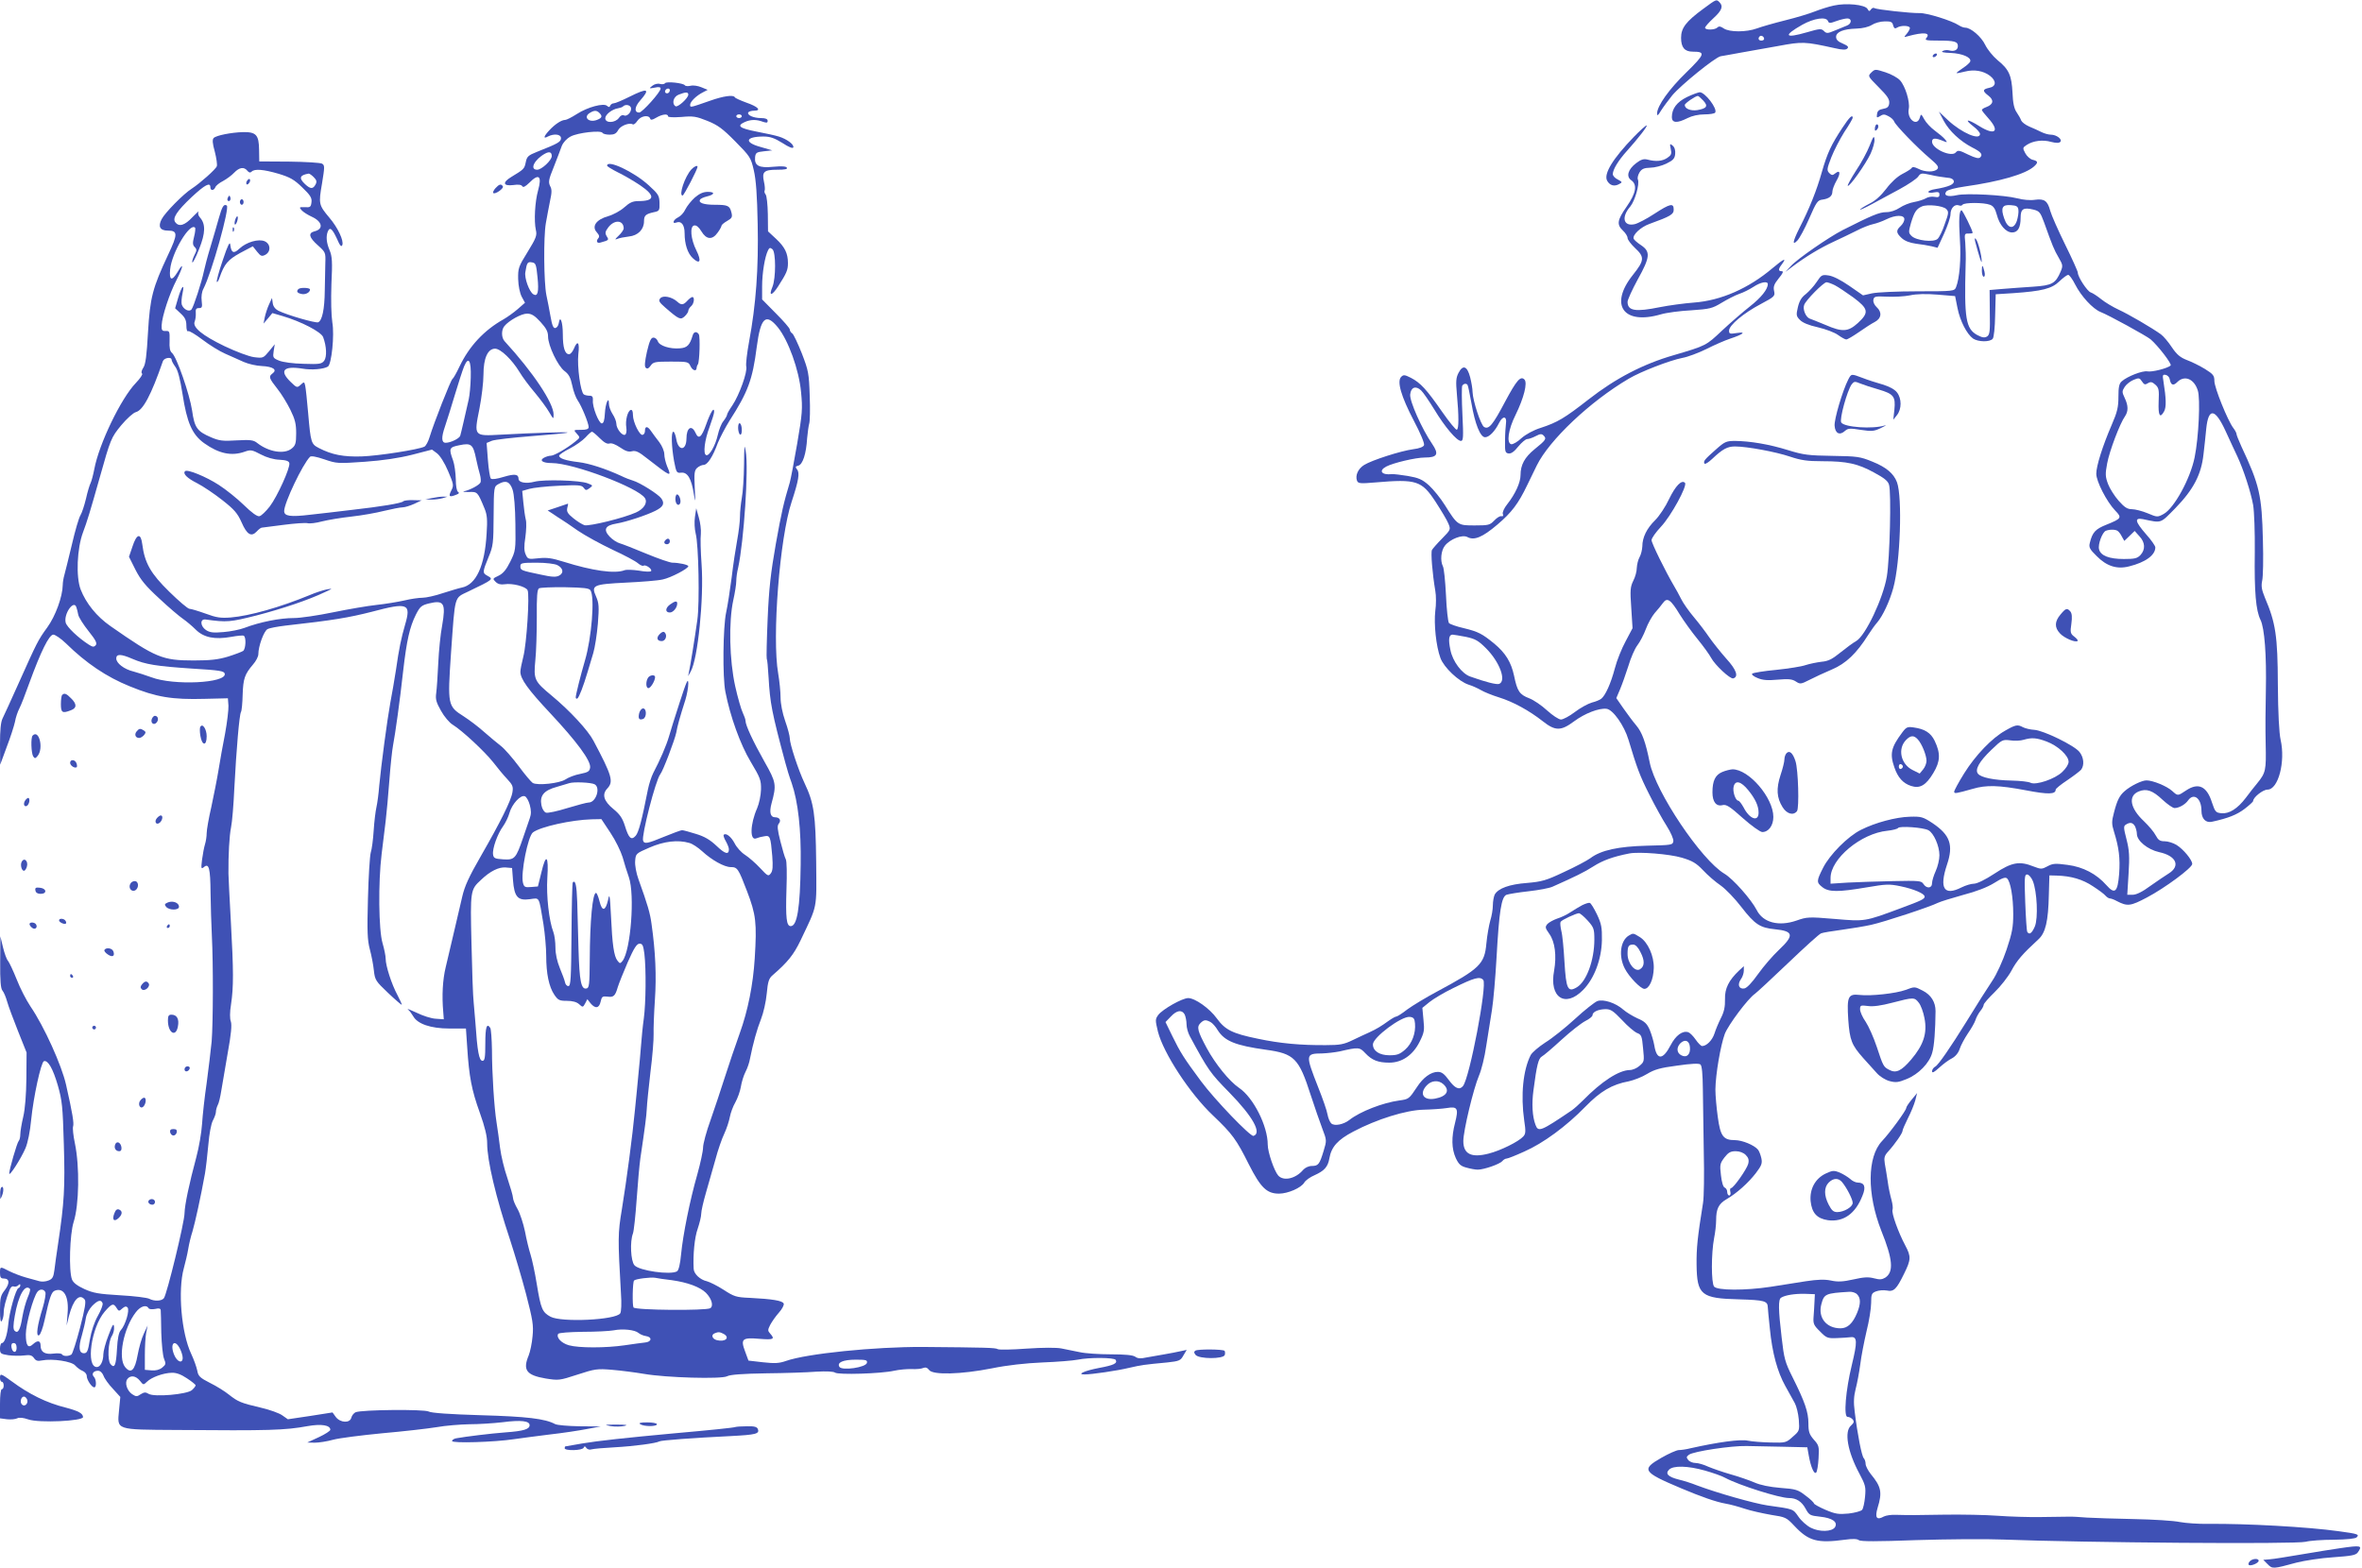 <?xml version="1.0" standalone="no"?>
<!DOCTYPE svg PUBLIC "-//W3C//DTD SVG 20010904//EN"
 "http://www.w3.org/TR/2001/REC-SVG-20010904/DTD/svg10.dtd">
<svg version="1.0" xmlns="http://www.w3.org/2000/svg"
 width="1280pt" height="850pt" viewBox="0 0 1280 850"
 preserveAspectRatio="xMidYMid meet">
<g transform="translate(0,850) scale(0.1,-0.1)"
fill="#3f51b5" stroke="none">
<path d="M9230 8452 c-94 -69 -120 -104 -120 -157 0 -52 19 -75 63 -75 71 0
67 -13 -34 -112 -93 -90 -159 -182 -159 -223 0 -15 5 -12 21 15 12 19 40 57
61 83 48 57 231 205 262 212 11 2 59 10 106 19 47 8 140 25 208 37 130 24 141
24 304 -12 43 -10 61 -10 69 -2 9 9 2 15 -25 27 -25 10 -36 21 -36 36 0 27 40
43 110 45 35 1 66 9 84 20 15 10 46 19 69 19 34 1 42 -3 46 -21 5 -17 10 -20
21 -13 21 14 70 12 70 -2 0 -6 -8 -20 -17 -31 -17 -20 -17 -20 7 -13 84 23
123 19 100 -9 -11 -13 -3 -15 63 -15 88 0 107 -5 107 -30 0 -21 -20 -31 -48
-23 -11 3 -27 1 -35 -4 -10 -5 6 -9 45 -10 62 -3 112 -24 105 -46 -2 -7 -20
-23 -40 -36 -20 -13 -36 -26 -34 -27 1 -2 22 2 45 8 51 13 101 4 136 -23 36
-28 34 -58 -4 -65 -37 -8 -38 -17 -4 -43 31 -24 26 -47 -11 -61 -14 -5 -25
-12 -25 -16 0 -4 16 -24 35 -45 65 -72 36 -96 -50 -42 -64 40 -84 39 -31 -2
20 -15 36 -34 36 -41 0 -37 -98 5 -172 73 l-51 48 27 -51 c30 -55 88 -109 153
-143 48 -24 60 -38 44 -54 -8 -8 -25 -4 -65 15 -48 24 -56 25 -67 12 -23 -28
-129 19 -129 58 0 21 18 22 65 2 18 -7 19 -6 5 11 -8 10 -33 31 -55 47 -22 16
-48 44 -57 61 -17 31 -18 31 -24 10 -15 -53 -72 -8 -60 48 7 37 -19 122 -47
153 -12 14 -48 34 -79 44 -56 18 -57 18 -77 -1 -20 -20 -19 -20 40 -80 47 -47
59 -65 57 -86 -2 -20 -10 -27 -33 -31 -22 -4 -31 -11 -33 -28 -3 -21 -2 -22
17 -11 16 11 25 10 45 -1 14 -7 28 -20 31 -29 7 -20 125 -142 194 -200 41 -35
49 -46 40 -57 -15 -18 -67 -18 -103 1 -20 10 -32 12 -36 5 -3 -6 -26 -20 -51
-33 -27 -14 -60 -44 -87 -80 -29 -38 -60 -66 -93 -82 -27 -14 -49 -28 -49 -31
0 -3 28 10 63 29 34 18 101 55 150 81 48 26 94 57 102 69 13 19 18 20 67 9 29
-7 69 -13 88 -15 23 -1 36 -8 38 -19 3 -17 -28 -31 -100 -43 -21 -3 -38 -10
-38 -15 0 -5 14 -7 30 -3 24 4 30 2 30 -12 0 -13 -6 -16 -27 -12 -15 3 -36 -1
-47 -8 -12 -7 -40 -16 -63 -20 -24 -4 -59 -18 -78 -31 -23 -15 -50 -24 -74
-24 -36 0 -77 -17 -235 -97 -73 -37 -247 -157 -281 -195 l-30 -32 40 30 c72
54 149 100 220 133 39 18 95 45 125 60 30 16 71 32 90 36 19 4 52 16 72 26 50
25 98 25 98 1 0 -11 -9 -27 -20 -37 -26 -24 -25 -37 5 -65 17 -16 43 -26 78
-31 28 -3 67 -10 85 -14 l32 -8 35 76 c19 42 35 89 35 105 0 33 22 57 45 49 8
-4 17 -2 20 3 8 13 116 13 149 0 19 -7 28 -21 37 -54 14 -55 49 -96 83 -96 31
0 46 26 46 80 0 48 15 57 69 44 33 -8 38 -15 58 -69 46 -129 55 -150 79 -191
23 -40 24 -45 11 -76 -28 -65 -46 -75 -149 -82 -51 -3 -125 -9 -165 -12 l-71
-6 1 -120 c2 -104 0 -122 -15 -132 -14 -8 -26 -6 -53 8 -62 34 -71 89 -63 381
2 39 0 93 -2 120 -5 47 -4 50 18 49 12 0 22 1 22 4 0 13 -54 122 -60 122 -13
0 -16 -51 -9 -160 7 -101 -2 -210 -21 -257 -9 -21 -13 -22 -207 -22 -110 0
-220 -5 -248 -11 l-49 -11 -75 52 c-45 31 -88 53 -112 56 -35 5 -39 3 -64 -35
-15 -23 -42 -52 -59 -66 -23 -17 -35 -37 -43 -71 -10 -42 -9 -49 11 -69 14
-15 47 -29 97 -40 43 -10 91 -28 110 -42 18 -13 38 -24 44 -24 7 0 37 18 69
40 31 22 70 47 86 55 36 19 40 53 10 80 -12 11 -20 28 -18 39 3 19 9 21 73 18
39 -2 95 1 125 7 36 8 89 9 150 4 l95 -8 13 -65 c14 -70 50 -140 84 -165 28
-19 92 -20 107 -1 6 7 12 61 13 127 l3 114 95 6 c157 11 209 24 250 64 20 19
41 35 48 35 6 0 23 -23 37 -51 33 -65 96 -133 138 -150 44 -17 248 -129 271
-148 40 -34 117 -134 109 -142 -15 -15 -101 -37 -126 -32 -26 5 -109 -27 -139
-54 -14 -12 -18 -31 -18 -84 0 -55 -6 -82 -36 -151 -50 -116 -84 -224 -84
-266 0 -41 56 -151 103 -200 37 -38 34 -43 -48 -76 -60 -24 -76 -41 -90 -99
-6 -23 -1 -34 37 -71 54 -55 110 -73 176 -56 89 22 142 61 142 103 0 8 -22 40
-50 71 -60 69 -65 91 -17 82 104 -22 92 -25 176 60 98 101 140 182 152 291 5
43 12 106 15 140 12 115 48 110 105 -14 22 -49 51 -110 64 -138 33 -71 72
-190 85 -262 6 -35 10 -147 9 -255 -3 -219 6 -317 31 -368 22 -45 33 -191 29
-385 -2 -82 -3 -212 -1 -287 3 -145 1 -156 -47 -215 -14 -17 -42 -52 -61 -78
-45 -59 -90 -87 -132 -83 -30 3 -34 7 -51 58 -28 89 -74 110 -141 65 -45 -30
-44 -30 -75 -2 -29 26 -104 57 -139 57 -25 0 -85 -29 -118 -58 -28 -24 -41
-50 -58 -116 -13 -49 -13 -62 0 -104 27 -87 34 -144 28 -228 -8 -100 -23 -114
-69 -62 -54 61 -126 99 -211 110 -66 9 -80 8 -109 -8 -30 -16 -35 -16 -74 -1
-77 31 -118 24 -212 -38 -50 -33 -95 -55 -112 -55 -15 0 -45 -9 -67 -20 -95
-48 -122 -6 -79 123 36 107 17 161 -78 225 -52 34 -61 37 -124 35 -75 -2 -187
-32 -264 -71 -71 -35 -169 -134 -205 -205 -37 -73 -37 -80 -4 -106 34 -27 87
-27 239 -1 106 18 123 19 185 6 72 -15 130 -40 130 -56 0 -13 -19 -22 -130
-63 -196 -73 -193 -72 -358 -58 -141 12 -150 11 -207 -9 -96 -33 -181 -11
-215 57 -30 58 -128 169 -175 197 -126 75 -373 444 -405 603 -22 110 -41 163
-73 201 -18 21 -49 63 -70 93 l-38 55 20 47 c11 26 31 82 45 126 13 44 35 95
49 113 14 18 35 58 46 88 11 30 33 69 48 87 16 18 36 42 45 55 23 32 42 18 91
-63 22 -35 65 -95 97 -134 31 -38 64 -84 73 -101 20 -38 104 -117 120 -111 30
9 17 47 -39 108 -31 35 -72 87 -91 114 -19 28 -56 77 -83 109 -27 32 -59 77
-70 100 -12 23 -27 52 -36 66 -49 83 -124 236 -124 252 0 11 23 43 51 73 54
57 145 223 130 238 -18 18 -51 -16 -86 -88 -19 -41 -53 -92 -75 -114 -46 -45
-70 -94 -70 -143 -1 -18 -7 -44 -15 -58 -8 -14 -14 -40 -15 -58 0 -18 -8 -49
-19 -70 -16 -33 -18 -50 -11 -147 l7 -110 -37 -70 c-21 -38 -48 -105 -59 -148
-22 -83 -51 -146 -73 -164 -7 -6 -30 -16 -51 -21 -21 -6 -63 -29 -92 -51 -30
-23 -64 -41 -76 -41 -12 0 -45 22 -75 49 -29 27 -73 57 -97 66 -52 20 -65 38
-82 122 -16 74 -46 123 -107 174 -66 54 -87 65 -165 84 -40 9 -76 22 -81 28
-5 7 -13 75 -16 151 -4 77 -11 148 -17 157 -15 30 -10 85 11 111 28 36 95 62
122 47 37 -20 82 -1 162 67 78 66 114 114 162 214 15 30 38 78 52 107 68 138
289 347 498 470 65 39 224 100 291 113 29 5 87 27 130 48 43 22 101 47 128 56
72 24 91 39 38 31 -39 -6 -43 -5 -43 13 0 29 79 95 172 144 75 40 78 43 72 71
-5 23 0 37 25 68 23 28 28 39 16 39 -19 0 -19 11 0 36 30 40 13 33 -50 -20
-129 -109 -278 -175 -425 -186 -52 -4 -135 -15 -185 -25 -133 -27 -175 -20
-175 29 0 11 25 66 55 121 68 122 70 151 18 186 -20 13 -38 29 -40 35 -7 21
38 63 85 80 116 42 132 52 132 78 0 37 -19 33 -105 -23 -41 -27 -89 -52 -106
-56 -61 -14 -75 37 -24 96 25 31 51 120 41 146 -4 8 1 26 9 39 12 19 25 24 58
25 23 0 62 10 87 22 37 18 46 28 48 53 2 19 -3 36 -14 45 -15 12 -16 11 -10
-18 6 -27 3 -34 -19 -49 -27 -18 -62 -21 -107 -9 -20 5 -35 1 -61 -19 -45 -34
-56 -73 -27 -93 34 -24 26 -70 -25 -143 -51 -73 -55 -97 -20 -130 14 -13 25
-31 25 -40 0 -9 18 -33 40 -54 53 -49 52 -67 -11 -146 -130 -163 -52 -273 151
-214 30 9 105 19 165 22 101 7 114 10 165 41 30 18 72 40 95 48 22 7 57 25 77
38 39 26 78 33 78 15 0 -28 -36 -73 -97 -121 -37 -29 -104 -87 -149 -129 -89
-84 -87 -83 -263 -135 -167 -48 -316 -126 -461 -239 -132 -103 -169 -125 -260
-155 -39 -12 -81 -35 -105 -56 -21 -20 -46 -34 -55 -33 -27 6 -17 79 23 159
45 92 66 174 48 192 -21 21 -43 -5 -104 -119 -67 -127 -89 -154 -115 -138 -18
12 -60 140 -62 189 0 17 -6 52 -13 80 -16 61 -39 70 -63 24 -14 -27 -15 -47
-9 -114 11 -119 11 -189 0 -194 -5 -3 -41 41 -80 97 -84 121 -117 157 -169
184 -34 17 -40 18 -53 5 -24 -24 0 -106 69 -238 35 -66 59 -123 55 -132 -3 -9
-25 -18 -59 -22 -67 -9 -223 -59 -265 -85 -33 -20 -50 -57 -39 -86 6 -15 18
-16 99 -9 223 19 251 10 326 -104 31 -48 63 -101 70 -119 13 -32 13 -33 -34
-81 -27 -27 -51 -55 -55 -62 -7 -14 2 -126 18 -221 5 -26 5 -76 0 -110 -8 -71
4 -190 28 -255 19 -51 98 -126 152 -144 20 -6 51 -20 68 -30 17 -10 61 -28 97
-39 77 -24 163 -71 237 -129 68 -54 99 -54 170 -1 58 43 135 73 176 68 35 -4
96 -91 119 -168 46 -153 61 -194 112 -295 30 -60 73 -138 95 -172 22 -35 38
-71 36 -83 -3 -20 -9 -21 -143 -24 -155 -4 -249 -24 -307 -68 -18 -13 -82 -47
-143 -75 -97 -46 -120 -52 -200 -59 -95 -7 -156 -29 -175 -63 -5 -11 -10 -37
-10 -58 0 -21 -6 -58 -14 -83 -7 -25 -17 -80 -21 -123 -10 -113 -35 -137 -270
-263 -58 -31 -129 -74 -158 -95 -28 -22 -55 -39 -60 -39 -5 0 -23 -10 -40 -22
-43 -31 -66 -45 -107 -64 -19 -8 -60 -28 -90 -42 -47 -23 -69 -27 -145 -27
-136 -1 -248 9 -370 35 -137 28 -176 48 -221 110 -39 54 -118 110 -155 110
-32 0 -138 -60 -162 -91 -17 -24 -17 -28 -2 -91 30 -117 173 -336 298 -454
106 -101 127 -130 195 -266 64 -126 97 -158 163 -158 48 0 120 31 137 60 7 12
32 30 56 40 53 24 72 45 80 91 11 63 45 101 131 146 125 66 284 116 380 118
44 1 101 5 126 9 58 10 64 -2 44 -81 -20 -77 -19 -139 4 -190 16 -34 27 -44
58 -52 21 -6 48 -11 61 -11 34 0 119 30 133 46 6 8 17 14 23 14 7 0 50 17 96
38 103 45 229 138 331 243 82 84 144 121 236 138 27 6 72 23 99 40 40 24 71
33 163 45 76 11 118 13 126 6 8 -7 12 -50 13 -133 1 -67 3 -221 5 -342 3 -121
1 -245 -4 -275 -30 -187 -36 -245 -35 -335 2 -165 25 -183 231 -188 137 -4
154 -9 155 -43 0 -7 5 -58 11 -115 13 -133 41 -235 84 -312 19 -34 42 -75 51
-92 9 -16 19 -56 22 -90 4 -60 4 -61 -33 -93 -35 -32 -39 -33 -118 -31 -45 1
-101 5 -125 10 -40 9 -163 -8 -310 -41 -23 -6 -52 -10 -64 -10 -12 0 -55 -19
-95 -42 -110 -63 -102 -77 107 -165 109 -46 189 -74 240 -83 25 -4 72 -17 105
-28 33 -11 97 -25 142 -33 79 -12 84 -14 127 -60 77 -82 124 -95 273 -75 42 6
67 5 76 -2 9 -8 98 -8 312 0 165 5 377 7 470 3 439 -17 1586 -26 1640 -12 22
6 90 11 152 11 73 1 117 6 124 13 16 16 7 19 -96 33 -171 24 -506 42 -707 40
-53 -1 -123 4 -155 10 -32 7 -143 14 -248 16 -104 2 -219 6 -255 8 -36 3 -82
6 -102 5 -21 0 -89 -1 -150 -2 -62 -1 -167 2 -233 7 -66 5 -192 7 -280 6 -163
-3 -197 -3 -272 -1 -24 1 -52 -3 -64 -9 -39 -22 -50 -7 -34 47 26 84 20 114
-37 183 -15 19 -28 44 -28 55 0 12 -5 26 -10 31 -11 11 -34 128 -49 251 -7 53
-5 84 5 124 8 30 19 89 25 133 5 43 21 124 34 180 14 55 25 125 25 154 0 47 3
53 26 62 15 6 41 8 58 5 39 -8 53 6 95 92 37 75 38 92 6 152 -38 71 -76 177
-69 194 3 8 0 32 -6 54 -6 21 -16 65 -20 98 -5 33 -12 77 -16 98 -5 32 -2 43
18 65 38 42 78 100 78 112 0 6 13 36 29 68 16 31 34 75 40 97 l10 40 -29 -35
c-16 -19 -30 -40 -30 -46 0 -13 -89 -135 -131 -179 -81 -86 -82 -287 -4 -486
63 -156 68 -223 22 -254 -18 -11 -31 -12 -61 -4 -30 8 -55 7 -112 -6 -58 -13
-85 -14 -122 -6 -34 7 -71 6 -137 -4 -49 -8 -135 -21 -190 -30 -139 -21 -288
-20 -306 1 -16 20 -16 180 0 263 6 29 11 73 11 97 0 61 13 88 55 113 57 33
119 89 160 142 31 41 36 53 30 81 -4 18 -12 39 -18 46 -20 25 -86 52 -125 52
-63 0 -79 21 -93 125 -7 50 -13 117 -13 150 1 82 28 239 51 301 19 49 125 191
163 217 10 7 91 82 180 167 89 85 169 158 179 161 9 4 59 12 111 19 52 7 124
19 160 27 72 16 320 98 361 119 14 7 76 26 137 43 73 19 132 42 169 65 41 26
60 33 69 25 19 -16 34 -101 34 -194 0 -71 -6 -102 -36 -192 -21 -62 -54 -135
-78 -170 -37 -56 -72 -111 -141 -223 -83 -134 -151 -233 -167 -241 -10 -5 -18
-17 -18 -26 0 -11 12 -5 39 20 22 20 53 43 70 51 18 10 34 29 41 51 6 19 26
56 44 83 18 26 37 59 41 72 4 14 16 36 26 49 11 13 19 29 19 35 0 6 27 37 59
68 32 31 73 83 91 116 29 55 61 92 146 170 39 35 54 98 57 243 l3 104 39 -1
c79 -2 142 -21 197 -58 31 -20 62 -43 68 -51 7 -8 18 -15 24 -15 6 0 23 -6 37
-14 58 -30 74 -28 163 19 97 51 246 161 246 182 0 22 -48 80 -85 103 -18 11
-47 20 -64 20 -26 0 -35 6 -49 32 -9 18 -38 52 -64 77 -75 70 -87 137 -28 161
42 17 75 6 129 -45 27 -25 56 -45 65 -45 24 0 58 19 74 42 30 42 72 11 72 -56
0 -44 23 -68 58 -60 87 19 134 38 175 69 26 20 47 39 47 43 0 20 53 62 78 62
58 0 98 150 71 270 -8 35 -14 146 -15 300 -1 264 -12 334 -70 470 -18 44 -21
63 -15 92 5 20 7 119 4 220 -6 245 -18 298 -117 509 -14 31 -26 61 -26 66 0 6
-8 21 -18 34 -30 40 -102 218 -102 254 0 29 -6 37 -51 65 -28 17 -72 39 -97
48 -36 14 -55 29 -82 69 -19 29 -46 61 -60 71 -47 34 -175 109 -230 134 -30
14 -72 39 -93 56 -21 17 -47 34 -57 37 -19 6 -70 84 -70 107 0 7 -31 76 -69
153 -38 77 -74 159 -80 181 -15 56 -32 68 -84 61 -25 -4 -66 0 -95 8 -70 18
-277 29 -328 17 -49 -11 -74 -2 -56 21 7 8 50 19 99 26 191 27 329 67 376 109
23 21 22 29 -8 36 -13 3 -32 20 -40 36 -15 28 -14 30 9 45 34 22 86 29 131 16
28 -7 43 -7 50 0 13 13 -20 39 -51 39 -12 0 -35 6 -51 14 -15 8 -45 21 -66 30
-21 9 -40 24 -44 33 -3 10 -15 30 -25 45 -13 19 -20 50 -22 106 -5 94 -19 126
-81 176 -25 21 -55 58 -67 83 -21 44 -78 93 -108 93 -9 0 -24 6 -35 13 -37 25
-175 68 -213 66 -47 -1 -231 19 -244 27 -6 4 -14 0 -19 -7 -8 -12 -11 -11 -19
3 -14 23 -115 33 -182 18 -29 -6 -75 -21 -103 -32 -27 -11 -99 -33 -160 -48
-60 -15 -130 -35 -154 -44 -57 -21 -149 -21 -180 0 -17 12 -26 13 -34 5 -14
-14 -67 -15 -67 -1 0 5 20 28 45 51 46 42 55 65 33 87 -17 17 -16 17 -88 -36z
m676 -66 c5 -13 11 -13 46 0 22 8 49 14 59 14 26 0 24 -29 -3 -39 -13 -5 -42
-17 -66 -27 -38 -16 -44 -16 -58 -2 -14 14 -23 13 -92 -7 -121 -35 -131 -19
-25 41 63 35 129 45 139 20z m-346 -97 c0 -5 -7 -9 -15 -9 -15 0 -20 12 -9 23
8 8 24 -1 24 -14z m987 -922 c14 -14 14 -22 -8 -81 -12 -37 -30 -73 -39 -81
-22 -20 -116 -9 -141 16 -17 17 -17 21 -3 71 18 59 29 76 59 89 30 13 114 4
132 -14z m391 -5 c2 -12 -2 -38 -8 -58 -17 -50 -50 -44 -69 12 -20 57 -11 76
36 72 31 -2 39 -7 41 -26z m-995 -408 c18 -9 62 -39 100 -66 83 -62 87 -82 25
-139 -53 -48 -84 -50 -176 -10 -37 15 -75 31 -85 34 -21 8 -39 50 -30 74 8 25
105 123 121 123 7 0 27 -7 45 -16z m1815 -509 c6 -33 19 -38 41 -16 39 39 91
18 111 -45 15 -44 5 -255 -17 -363 -23 -115 -111 -276 -168 -307 -33 -18 -35
-18 -87 4 -29 12 -68 22 -85 22 -25 0 -40 10 -72 46 -22 25 -48 66 -57 90 -15
40 -16 54 -5 112 12 66 69 217 97 256 18 27 18 57 -2 99 -15 32 -15 36 0 60 9
14 31 31 48 38 29 12 33 11 46 -9 11 -17 17 -19 32 -9 15 9 23 7 40 -8 19 -17
21 -28 18 -92 -3 -76 7 -94 30 -52 12 23 11 68 -4 162 -6 34 -4 38 12 35 10
-2 20 -12 22 -23z m-3805 -32 c3 -5 12 -49 21 -99 19 -112 48 -184 74 -184 22
0 53 32 76 78 20 40 43 37 37 -4 -2 -16 -5 -58 -5 -94 -1 -58 1 -65 19 -68 14
-2 31 10 53 38 18 22 40 40 48 40 8 0 29 7 46 16 25 13 33 14 44 2 16 -16 11
-24 -50 -73 -54 -44 -76 -85 -76 -140 0 -40 -28 -102 -72 -158 -17 -21 -27
-44 -24 -53 4 -9 1 -14 -8 -12 -8 2 -25 -9 -39 -24 -23 -24 -31 -26 -105 -26
-92 0 -93 0 -162 110 -23 37 -62 85 -86 107 -37 33 -57 41 -114 51 -37 6 -77
11 -87 10 -56 -6 -74 18 -31 41 38 20 160 49 209 49 69 0 78 18 40 74 -55 80
-123 232 -119 268 4 39 30 49 59 22 11 -10 43 -57 72 -104 56 -93 121 -170
144 -170 13 0 14 20 8 144 -4 79 -4 149 -1 155 8 13 23 14 29 4z m3523 -791
c6 -4 17 -18 23 -31 l13 -23 28 27 28 27 26 -29 c31 -33 33 -71 6 -101 -18
-19 -32 -22 -91 -22 -79 0 -126 18 -134 53 -7 26 18 93 37 100 20 8 52 8 64
-1z m-3532 -574 c51 -11 67 -20 109 -62 74 -74 112 -177 71 -193 -14 -5 -73
10 -157 40 -45 16 -95 82 -107 144 -12 57 -9 83 12 83 6 0 39 -6 72 -12z
m3626 -1027 c5 -11 10 -29 10 -41 0 -37 58 -85 121 -99 93 -20 117 -75 51
-116 -18 -11 -62 -41 -99 -67 -43 -32 -76 -48 -96 -48 l-29 0 7 114 c6 95 4
127 -11 186 -16 62 -17 72 -4 80 23 15 38 12 50 -9z m-1120 -21 c29 -15 60
-85 60 -136 0 -23 -9 -61 -20 -85 -11 -24 -20 -54 -20 -66 0 -29 -30 -31 -47
-4 -11 17 -24 18 -165 15 -84 -2 -195 -5 -245 -8 l-93 -6 0 31 c0 104 165 242
308 256 29 3 55 10 58 15 8 12 136 3 164 -12z m-1336 -149 c57 -17 78 -29 115
-68 25 -27 68 -64 96 -83 27 -19 78 -72 113 -118 72 -93 100 -111 181 -119
101 -10 105 -33 21 -112 -33 -31 -84 -90 -113 -131 -34 -48 -61 -76 -75 -78
-29 -4 -38 21 -18 50 9 12 16 33 16 47 l0 24 -25 -23 c-56 -53 -79 -98 -77
-156 1 -41 -5 -69 -22 -102 -13 -26 -29 -64 -35 -84 -12 -37 -43 -68 -67 -68
-6 0 -22 16 -35 35 -13 19 -31 37 -40 40 -31 10 -68 -17 -96 -71 -42 -81 -75
-81 -88 -1 -4 23 -15 61 -25 85 -15 34 -28 46 -66 62 -26 12 -61 33 -78 48
-41 36 -106 57 -139 46 -14 -5 -69 -48 -122 -97 -52 -48 -125 -106 -161 -128
-35 -23 -71 -53 -79 -68 -41 -81 -55 -216 -35 -355 9 -58 8 -72 -5 -86 -25
-28 -124 -77 -188 -93 -93 -24 -137 -3 -137 68 0 56 55 285 85 355 13 30 31
102 39 160 9 58 23 146 31 195 8 50 19 178 25 285 14 250 26 329 54 340 12 4
65 13 120 19 54 6 113 17 130 25 121 54 171 78 221 110 50 32 107 53 195 70
52 10 217 -3 284 -23z m1902 -126 c23 -56 30 -202 11 -247 -16 -37 -30 -47
-41 -29 -3 5 -8 77 -11 160 -5 134 -4 151 10 151 9 0 23 -16 31 -35z m-2978
-537 c22 -27 -74 -531 -110 -575 -19 -23 -43 -13 -76 32 -25 34 -39 45 -60 45
-38 0 -80 -31 -113 -82 -43 -65 -45 -66 -96 -73 -89 -12 -213 -60 -271 -106
-31 -24 -79 -34 -97 -19 -8 7 -17 28 -21 49 -3 20 -26 86 -50 146 -71 181 -70
184 21 185 28 1 70 6 95 11 103 24 108 23 139 -10 36 -38 69 -51 130 -51 69 0
128 41 164 113 25 50 27 62 21 119 l-6 65 38 31 c21 17 79 52 129 76 115 57
145 65 163 44z m752 -217 c30 -33 67 -64 81 -70 24 -9 27 -16 33 -83 7 -70 7
-73 -19 -95 -14 -13 -38 -23 -53 -23 -59 -1 -152 -61 -253 -164 -22 -22 -49
-46 -62 -55 -167 -113 -181 -119 -196 -78 -17 45 -21 114 -11 187 18 138 27
172 45 183 10 5 58 46 107 91 49 45 107 90 128 101 22 11 40 25 40 32 0 18 30
32 70 33 29 0 42 -9 90 -59z m-2370 30 c5 -11 10 -35 10 -53 0 -18 8 -47 18
-65 100 -185 110 -199 214 -305 128 -131 177 -220 131 -235 -16 -6 -211 197
-285 297 -92 124 -112 156 -154 242 l-38 78 29 30 c33 35 60 38 75 11z m1248
-48 c5 -53 -16 -109 -53 -142 -30 -26 -44 -31 -85 -31 -54 0 -90 23 -90 59 0
38 155 154 200 149 20 -2 26 -9 28 -35z m-1108 7 c10 -5 28 -25 39 -44 37 -59
96 -83 261 -106 154 -21 179 -46 243 -246 21 -65 50 -147 63 -182 24 -63 24
-64 7 -120 -22 -73 -29 -82 -64 -82 -17 0 -36 -9 -47 -21 -40 -48 -106 -63
-135 -31 -22 25 -57 127 -57 168 0 101 -78 255 -155 307 -53 36 -129 130 -175
215 -50 93 -56 115 -35 136 19 19 29 20 55 6z m2598 -136 c4 -39 -18 -60 -47
-44 -25 13 -27 42 -5 65 25 24 49 15 52 -21z m-1336 -201 c37 -34 19 -66 -45
-78 -63 -12 -88 27 -45 72 25 27 64 30 90 6z m1638 -383 c15 -15 19 -27 14
-48 -8 -30 -80 -132 -93 -132 -5 0 -7 -9 -4 -20 3 -11 0 -20 -6 -20 -6 0 -11
9 -11 19 0 10 -6 21 -14 24 -8 3 -16 30 -20 67 -7 57 -5 64 19 96 21 27 33 34
61 34 21 0 42 -8 54 -20z m604 -756 c20 -20 20 -51 0 -100 -24 -58 -52 -84
-90 -84 -77 0 -123 58 -104 130 15 57 22 60 152 68 15 1 34 -5 42 -14z m-231
-39 c-1 -22 -3 -59 -5 -82 -3 -38 1 -47 35 -80 34 -35 41 -38 90 -36 28 1 63
3 77 5 35 4 36 -25 5 -152 -33 -136 -45 -280 -23 -280 9 0 21 -6 28 -14 9 -12
7 -18 -9 -33 -38 -32 -19 -141 45 -260 33 -62 36 -73 31 -126 -3 -32 -10 -64
-16 -71 -6 -7 -39 -16 -73 -20 -54 -5 -71 -3 -125 20 -35 15 -63 31 -63 35 0
4 -20 24 -45 42 -41 32 -53 36 -136 42 -60 5 -109 15 -143 30 -28 12 -86 32
-129 44 -42 12 -96 31 -120 41 -23 11 -54 20 -68 20 -15 0 -33 7 -40 16 -11
14 -11 18 4 29 25 18 229 49 312 47 38 -1 128 -3 200 -4 l129 -3 8 -45 c11
-62 29 -103 40 -92 5 5 11 40 13 77 4 64 2 71 -26 102 -24 28 -29 42 -29 88 0
61 -19 116 -86 250 -41 82 -46 101 -59 215 -18 152 -19 207 -3 216 22 14 74
22 128 21 l55 -2 -2 -40z m-594 -916 c42 -12 92 -29 111 -40 75 -40 293 -109
345 -109 40 0 69 -19 90 -58 19 -35 24 -37 78 -43 67 -7 98 -29 81 -57 -16
-25 -84 -27 -131 -3 -22 11 -52 38 -67 60 -30 43 -25 41 -168 61 -73 11 -271
67 -383 109 -27 11 -71 25 -97 31 -59 15 -75 32 -53 54 23 23 102 21 194 -5z"/>
<path d="M8575 3594 c-16 -9 -46 -26 -65 -39 -19 -13 -51 -28 -71 -34 -20 -7
-44 -20 -53 -29 -14 -17 -13 -21 10 -54 31 -43 40 -120 26 -199 -28 -146 60
-204 157 -105 61 62 100 167 102 270 1 70 -3 89 -27 140 -16 33 -33 61 -39 62
-5 2 -23 -4 -40 -12z m29 -84 c33 -37 36 -45 36 -103 0 -111 -42 -226 -94
-258 -50 -30 -59 -11 -68 138 -4 71 -11 146 -17 167 -5 22 -7 44 -4 49 6 11
83 46 99 47 7 0 28 -18 48 -40z"/>
<path d="M8827 3429 c-46 -27 -57 -111 -22 -179 23 -45 86 -110 106 -110 26 0
49 49 51 112 2 66 -32 142 -76 169 -36 22 -35 22 -59 8z m63 -90 c24 -46 23
-77 -3 -93 -27 -16 -67 33 -67 83 0 42 5 51 31 51 12 0 27 -16 39 -41z"/>
<path d="M10475 8200 c-3 -5 -2 -10 4 -10 5 0 13 5 16 10 3 6 2 10 -4 10 -5 0
-13 -4 -16 -10z"/>
<path d="M3604 8049 c-3 -5 -15 -7 -27 -4 -13 4 -31 -1 -42 -10 -19 -15 -19
-16 13 -10 22 5 32 3 32 -5 0 -19 -100 -130 -116 -130 -28 0 -26 30 5 65 57
65 41 70 -59 20 -38 -19 -76 -35 -84 -35 -8 0 -16 -6 -19 -12 -3 -10 -8 -10
-17 -2 -18 17 -105 -6 -164 -44 -28 -18 -56 -32 -63 -32 -20 0 -54 -22 -85
-55 -32 -34 -36 -50 -9 -35 33 17 71 13 71 -9 0 -20 -16 -29 -130 -74 -48 -19
-55 -26 -61 -57 -7 -35 -10 -38 -78 -79 -50 -30 -45 -51 11 -44 26 4 43 2 48
-6 5 -9 16 -3 38 18 52 53 70 38 48 -41 -17 -60 -23 -166 -12 -215 7 -29 1
-44 -45 -119 -50 -80 -52 -89 -51 -147 1 -37 9 -75 19 -95 l18 -33 -40 -35
c-22 -19 -56 -43 -75 -54 -107 -60 -187 -146 -240 -257 -16 -34 -33 -64 -38
-67 -9 -5 -101 -239 -124 -315 -7 -24 -20 -48 -28 -52 -32 -16 -250 -50 -340
-53 -99 -3 -161 9 -231 45 -43 22 -45 28 -59 189 -6 69 -13 136 -16 149 -5 22
-6 23 -25 5 -19 -17 -21 -16 -54 16 -63 61 -39 88 63 72 50 -9 116 -3 139 11
20 13 36 171 24 239 -6 39 -8 119 -5 208 6 121 4 151 -10 184 -17 40 -20 74
-10 100 11 28 24 17 49 -36 17 -40 25 -49 30 -36 9 23 -24 94 -70 148 -58 69
-59 75 -40 185 15 92 15 99 0 108 -9 5 -90 10 -178 11 l-162 1 -1 63 c-1 81
-16 97 -87 96 -65 -2 -145 -18 -159 -32 -8 -8 -7 -28 6 -74 9 -35 14 -71 11
-79 -6 -17 -91 -92 -135 -121 -45 -28 -147 -132 -164 -166 -21 -40 -9 -62 34
-62 54 0 54 -19 1 -131 -84 -179 -98 -232 -109 -421 -7 -125 -13 -174 -26
-192 -9 -14 -12 -27 -6 -31 5 -3 -10 -26 -34 -51 -81 -84 -200 -332 -225 -467
-6 -31 -15 -65 -20 -75 -5 -10 -17 -48 -25 -85 -9 -37 -22 -77 -30 -90 -8 -12
-29 -83 -46 -157 -18 -74 -36 -149 -41 -166 -5 -17 -9 -41 -9 -55 -1 -63 -39
-168 -84 -230 -50 -69 -54 -77 -158 -309 -38 -85 -76 -168 -84 -184 -10 -20
-14 -64 -14 -140 l1 -111 35 95 c20 52 40 114 45 137 4 24 15 56 24 73 9 17
33 79 54 138 62 170 107 262 130 262 10 0 41 -21 68 -47 110 -108 220 -182
346 -233 144 -59 230 -73 407 -68 l125 3 3 -40 c1 -22 -7 -89 -18 -150 -12
-60 -28 -150 -36 -200 -8 -49 -26 -139 -39 -200 -14 -60 -25 -124 -25 -141 0
-17 -4 -44 -9 -60 -5 -16 -12 -53 -16 -83 -6 -50 -5 -53 10 -41 27 23 35 -5
36 -140 1 -69 4 -172 7 -230 8 -156 7 -472 -1 -575 -5 -49 -17 -151 -27 -225
-11 -74 -22 -174 -25 -222 -3 -47 -17 -128 -31 -180 -39 -145 -63 -259 -64
-304 0 -48 -96 -442 -112 -461 -13 -16 -52 -17 -79 -3 -11 6 -82 15 -157 19
-117 7 -147 12 -195 34 -39 18 -60 34 -67 52 -18 47 -12 245 9 311 30 94 33
300 7 426 -9 42 -13 83 -10 92 6 16 -3 72 -38 226 -23 104 -119 317 -193 425
-22 33 -56 98 -74 145 -19 47 -40 92 -47 101 -8 8 -20 42 -28 75 l-14 59 -1
-139 c-1 -102 3 -144 12 -155 8 -9 19 -36 26 -61 7 -25 34 -97 59 -160 l46
-115 -1 -140 c-1 -88 -7 -166 -17 -208 -9 -38 -16 -81 -16 -96 0 -15 -4 -31
-9 -36 -9 -10 -51 -155 -51 -176 0 -19 65 83 88 137 13 31 25 91 31 155 12
121 53 311 69 317 22 7 49 -41 75 -130 24 -84 27 -115 33 -323 7 -231 2 -315
-31 -535 -8 -52 -17 -117 -20 -143 -5 -40 -11 -50 -33 -58 -14 -6 -36 -7 -47
-4 -11 3 -44 12 -73 20 -29 8 -70 24 -92 35 -50 26 -50 26 -50 -10 0 -23 4
-30 20 -30 32 0 34 -26 6 -63 -23 -29 -26 -44 -26 -108 0 -51 3 -69 10 -59 5
8 10 28 10 44 0 28 11 70 32 124 5 14 14 22 22 19 7 -3 19 0 25 6 8 8 11 8 11
0 0 -6 -4 -13 -10 -15 -14 -4 -50 -132 -55 -195 -6 -60 -20 -103 -35 -103 -5
0 -10 -13 -10 -29 0 -28 3 -30 46 -37 25 -3 63 -4 85 -1 31 4 42 1 53 -14 10
-15 20 -18 44 -13 55 11 162 -5 180 -28 10 -11 27 -24 40 -29 12 -5 22 -17 22
-27 0 -21 27 -62 41 -62 13 0 11 44 -2 57 -15 15 -3 33 22 33 12 0 23 -10 30
-27 5 -15 28 -47 51 -71 l40 -44 -7 -73 c-10 -107 -21 -104 310 -106 505 -4
587 -2 713 21 74 13 122 5 122 -20 0 -6 -28 -24 -62 -40 l-63 -29 40 -1 c23 0
68 7 100 16 33 9 152 24 265 35 113 10 246 25 295 33 50 9 130 15 178 16 49 0
130 5 181 11 100 13 146 7 146 -16 0 -22 -33 -32 -130 -39 -80 -6 -218 -23
-267 -32 -13 -2 -23 -9 -23 -15 0 -13 230 -6 335 10 33 5 119 16 190 25 72 8
164 22 205 30 l75 14 -113 1 c-63 1 -123 6 -134 12 -54 29 -152 41 -403 48
-167 5 -268 12 -282 20 -25 13 -364 10 -396 -4 -9 -4 -20 -17 -23 -29 -7 -31
-59 -29 -84 3 l-18 25 -121 -19 -121 -18 -30 21 c-16 12 -69 31 -117 42 -107
25 -124 32 -173 71 -21 17 -67 46 -102 63 -55 28 -64 37 -69 67 -4 19 -18 59
-33 91 -53 112 -73 343 -40 463 9 33 20 80 24 105 4 25 14 68 23 95 14 47 45
187 68 315 5 30 13 100 18 155 5 60 15 112 24 130 9 17 17 38 17 48 0 10 5 27
10 37 6 10 14 45 19 77 5 32 21 124 35 205 19 103 23 153 17 171 -6 15 -6 50
1 93 14 94 14 180 -1 449 -7 127 -13 244 -13 260 -1 100 5 207 14 250 6 28 14
124 18 215 11 209 27 397 36 411 4 7 8 49 9 94 3 87 11 110 56 163 16 18 29
43 29 56 0 43 30 126 50 136 11 6 55 14 97 19 260 29 342 43 468 75 196 52
214 45 180 -71 -20 -69 -33 -129 -49 -243 -8 -52 -22 -133 -31 -180 -17 -94
-49 -334 -60 -450 -3 -41 -10 -93 -15 -115 -5 -22 -12 -79 -15 -127 -3 -48
-10 -102 -16 -120 -5 -18 -12 -130 -15 -248 -5 -180 -3 -225 10 -275 9 -33 19
-85 22 -115 6 -53 10 -58 77 -122 39 -37 73 -66 74 -64 2 1 -9 25 -23 52 -32
59 -64 159 -64 197 0 16 -8 54 -17 85 -21 71 -24 327 -5 482 7 58 17 139 22
180 5 41 14 140 20 220 6 80 15 165 20 190 12 63 37 240 55 405 19 164 35 236
69 304 22 43 30 50 70 60 82 20 93 2 72 -120 -9 -46 -18 -138 -21 -204 -3 -66
-8 -138 -11 -161 -5 -34 0 -51 26 -97 17 -31 46 -65 63 -75 52 -32 173 -145
219 -203 23 -30 57 -71 76 -91 30 -32 34 -42 29 -72 -7 -46 -67 -165 -171
-346 -64 -111 -88 -163 -101 -220 -20 -88 -67 -285 -90 -384 -16 -66 -21 -153
-13 -241 l3 -40 -43 3 c-24 1 -71 16 -105 33 -34 16 -55 24 -46 17 9 -7 21
-24 28 -36 23 -42 95 -67 196 -67 l90 0 7 -103 c10 -158 24 -231 68 -353 28
-78 40 -129 40 -166 0 -94 47 -292 124 -523 24 -74 64 -207 87 -295 36 -140
41 -168 35 -228 -3 -37 -13 -84 -21 -104 -33 -79 -13 -107 92 -125 70 -11 74
-11 172 21 95 31 107 33 189 26 48 -4 125 -14 172 -22 122 -21 419 -29 450
-13 16 9 84 14 210 16 102 1 225 5 274 9 56 3 93 1 101 -5 16 -13 250 -6 320
10 28 6 70 10 95 9 25 -1 53 1 63 6 13 5 22 2 32 -11 20 -28 173 -24 340 9 83
17 182 28 275 32 80 3 165 10 190 15 64 13 197 12 206 -1 11 -19 -10 -29 -91
-44 -78 -15 -122 -35 -78 -35 39 0 177 20 243 36 66 15 78 17 206 29 64 7 72
10 87 38 l18 30 -33 -7 c-18 -4 -58 -12 -88 -17 -30 -5 -74 -13 -97 -17 -31
-7 -48 -6 -61 4 -13 9 -55 13 -133 13 -63 0 -139 5 -169 12 -30 6 -75 15 -99
20 -26 5 -100 5 -187 -1 -80 -6 -150 -7 -157 -3 -12 8 -65 9 -407 12 -261 1
-628 -36 -741 -76 -37 -13 -61 -14 -125 -7 l-78 9 -18 49 c-26 69 -16 77 78
69 76 -6 85 -2 58 28 -14 16 -14 20 0 48 9 17 30 47 47 66 17 19 29 41 26 49
-6 16 -63 25 -183 31 -75 3 -86 7 -143 44 -34 22 -75 42 -90 46 -37 8 -71 40
-72 68 -4 77 5 170 22 217 10 30 19 66 19 81 0 15 12 67 26 115 14 49 37 130
51 179 13 50 35 113 48 140 13 28 26 68 30 90 4 22 17 58 30 80 12 22 26 60
30 85 4 25 15 61 25 80 10 19 21 51 24 70 17 85 38 161 60 216 13 33 27 94 31
138 6 66 12 83 32 100 82 71 114 111 151 188 94 198 87 163 85 426 -3 257 -12
320 -63 427 -34 72 -80 212 -80 243 0 12 -11 55 -25 94 -15 43 -25 94 -25 127
0 31 -6 90 -13 131 -34 194 8 735 73 930 38 116 45 157 29 176 -10 13 -9 16 7
20 24 6 43 64 48 149 3 33 8 68 11 78 4 10 6 78 3 150 -4 125 -7 138 -43 232
-22 55 -45 104 -52 108 -7 4 -13 14 -13 21 0 7 -34 46 -75 87 l-75 76 0 71 c0
72 15 162 32 195 7 15 12 16 24 6 19 -16 19 -157 0 -204 -22 -52 -3 -50 31 3
46 72 53 88 53 126 0 53 -17 87 -64 131 l-44 41 -1 94 c-1 51 -6 99 -12 106
-6 7 -8 17 -5 22 2 4 1 26 -4 47 -12 54 0 65 72 65 41 0 57 3 52 11 -4 8 -29
9 -74 5 -77 -8 -103 6 -98 53 3 23 8 27 48 31 l45 5 -62 18 c-93 25 -84 57 15
57 36 0 60 -9 102 -35 35 -23 56 -31 59 -24 5 16 -36 46 -79 59 -19 6 -74 18
-122 27 -91 18 -107 31 -63 51 32 15 65 15 99 2 21 -7 26 -6 26 5 0 10 -11 15
-36 15 -40 0 -77 16 -69 31 4 5 18 9 31 9 43 0 22 22 -42 44 -32 12 -60 24
-62 29 -7 14 -61 7 -134 -19 -109 -38 -108 -38 -108 -22 0 17 34 50 70 68 l25
13 -34 14 c-19 8 -45 12 -59 8 -14 -3 -28 -2 -31 3 -8 12 -100 22 -107 11z
m26 -37 c0 -13 -12 -22 -22 -16 -10 6 -1 24 13 24 5 0 9 -4 9 -8z m100 -25 c0
-19 -57 -70 -69 -63 -22 14 -12 52 17 63 38 15 52 15 52 0z m-310 -76 c0 -23
-25 -45 -40 -36 -7 4 -18 -2 -26 -14 -20 -28 -74 -30 -74 -2 0 20 37 49 69 54
11 2 24 6 27 10 15 15 44 7 44 -12z m-172 -23 c18 -18 15 -27 -13 -38 -45 -17
-77 16 -37 39 23 14 36 13 50 -1z m372 -18 c0 -6 27 -7 73 -4 64 6 80 3 140
-21 57 -23 83 -42 152 -112 80 -81 84 -87 100 -156 12 -52 18 -134 21 -292 5
-238 -9 -436 -47 -639 -11 -60 -18 -120 -15 -132 8 -29 -38 -156 -75 -211 -16
-23 -29 -46 -29 -51 0 -5 -9 -21 -20 -35 -11 -13 -24 -47 -30 -74 -13 -58 -46
-116 -63 -110 -18 6 -9 81 19 155 13 36 24 71 24 80 0 29 -19 -1 -43 -68 -25
-71 -41 -84 -58 -46 -21 46 -49 28 -49 -32 -1 -66 -44 -68 -55 -3 -4 23 -11
41 -16 41 -13 0 -10 -82 4 -160 12 -62 14 -65 39 -62 34 3 55 -32 68 -116 8
-51 9 -47 5 34 -4 79 -2 94 13 108 10 9 26 16 35 16 21 0 50 45 77 119 12 29
40 83 63 120 100 156 125 221 148 401 21 159 49 185 114 106 57 -70 115 -231
126 -351 9 -91 7 -116 -21 -280 -17 -99 -35 -193 -40 -210 -33 -110 -45 -161
-76 -335 -27 -154 -37 -239 -44 -404 -5 -115 -7 -212 -5 -216 3 -4 7 -49 10
-101 8 -139 17 -189 91 -464 7 -27 22 -77 34 -109 35 -101 52 -254 49 -441 -3
-237 -19 -335 -54 -335 -23 0 -28 43 -23 200 3 82 2 154 -4 163 -5 9 -18 53
-29 97 -16 63 -18 84 -9 95 15 18 5 35 -20 35 -25 0 -32 27 -19 75 28 101 25
115 -38 226 -62 110 -103 198 -103 222 0 8 -7 27 -15 44 -8 16 -27 81 -41 144
-31 140 -36 348 -10 467 9 40 16 86 16 103 0 16 4 48 10 71 31 142 58 541 41
633 -7 42 -8 30 -9 -75 -1 -69 -6 -149 -12 -179 -5 -29 -10 -75 -10 -101 0
-27 -7 -84 -15 -127 -8 -43 -22 -134 -30 -203 -9 -69 -22 -154 -30 -190 -17
-79 -20 -351 -4 -430 26 -133 81 -286 137 -379 52 -87 57 -100 56 -151 -1 -32
-10 -75 -21 -101 -38 -86 -41 -179 -4 -163 9 4 28 9 43 11 31 6 34 -1 43 -107
4 -56 3 -80 -8 -94 -13 -17 -16 -16 -58 29 -24 26 -61 58 -81 71 -21 13 -46
41 -57 63 -19 36 -47 58 -59 46 -3 -3 2 -19 11 -34 9 -16 17 -36 17 -44 0 -32
-21 -26 -67 18 -35 33 -65 51 -112 65 -35 11 -68 20 -75 20 -6 0 -50 -16 -96
-35 -92 -38 -108 -41 -115 -22 -10 25 68 329 93 360 15 18 79 187 87 227 6 35
19 82 49 176 9 29 16 69 16 90 -1 31 -10 10 -46 -101 -25 -77 -52 -162 -59
-188 -14 -48 -48 -127 -85 -197 -10 -20 -23 -60 -29 -90 -32 -163 -50 -232
-66 -250 -24 -27 -38 -14 -59 55 -13 41 -28 62 -61 89 -54 44 -64 80 -34 112
35 37 26 69 -75 259 -29 56 -128 163 -227 245 -93 77 -98 87 -88 190 5 47 8
152 8 234 -1 112 2 151 12 157 7 4 71 7 141 6 102 -2 131 -5 138 -17 24 -37 6
-258 -30 -380 -24 -82 -50 -186 -50 -200 0 -6 4 -9 9 -6 9 6 32 65 56 146 7
25 21 70 30 100 9 30 20 102 25 160 7 92 6 110 -10 147 -27 61 -17 66 163 75
84 4 173 11 198 17 44 9 139 59 139 72 0 8 -52 19 -86 19 -13 0 -77 22 -142
49 -64 27 -129 52 -143 56 -15 4 -40 20 -55 36 -36 38 -25 61 36 71 54 9 163
45 211 69 44 22 52 40 33 67 -16 23 -116 86 -154 97 -14 4 -43 15 -65 26 -85
39 -172 67 -229 74 -69 8 -106 20 -106 35 0 5 26 23 58 39 31 16 69 43 85 60
15 17 31 31 35 31 4 0 23 -16 42 -35 24 -24 40 -33 53 -29 11 4 33 -5 57 -21
29 -20 46 -26 65 -21 20 5 37 -3 82 -39 131 -102 134 -103 108 -42 -8 20 -15
49 -15 65 0 16 -12 45 -27 65 -16 20 -36 48 -46 62 -19 27 -32 26 -32 -2 0 -9
-5 -18 -12 -20 -16 -6 -53 69 -53 107 0 20 -4 30 -12 28 -17 -6 -30 -57 -24
-95 3 -18 0 -36 -6 -39 -15 -9 -48 32 -48 60 0 11 -9 35 -20 51 -11 17 -20 41
-20 55 0 47 -19 5 -22 -50 -2 -38 -7 -55 -17 -55 -16 0 -52 91 -48 125 1 19
-3 25 -18 25 -11 0 -25 3 -31 7 -18 12 -37 151 -30 218 8 65 -4 79 -24 30 -7
-16 -18 -30 -26 -30 -23 0 -34 36 -34 109 0 66 -15 107 -22 59 -2 -13 -10 -24
-18 -26 -12 -2 -18 14 -27 65 -7 37 -16 88 -22 113 -14 68 -16 316 -3 390 6
36 17 91 23 122 10 46 10 62 0 80 -10 21 -8 35 20 103 17 44 37 95 43 113 8
20 26 40 48 52 39 21 164 35 173 20 3 -6 21 -10 39 -10 24 0 36 6 46 25 12 23
60 42 79 31 5 -3 16 5 25 19 18 27 61 34 69 13 3 -10 11 -9 33 4 32 19 64 23
64 8z m400 0 c0 -5 -7 -10 -15 -10 -8 0 -15 5 -15 10 0 6 7 10 15 10 8 0 15
-4 15 -10z m-1030 -216 c0 -23 -55 -74 -79 -74 -43 0 -15 56 44 88 23 12 35 7
35 -14z m-1650 -79 c9 -11 16 -13 24 -5 16 16 64 12 146 -12 62 -19 84 -31
128 -74 44 -42 53 -57 50 -80 -3 -26 -7 -29 -36 -27 -31 1 -32 0 -17 -17 8 -9
33 -25 55 -35 57 -26 65 -67 14 -79 -35 -9 -30 -33 19 -76 41 -37 42 -39 40
-96 -1 -33 -2 -99 -3 -149 -1 -101 -14 -163 -36 -172 -15 -5 -168 39 -216 63
-17 9 -28 24 -30 41 l-4 28 -16 -35 c-9 -19 -19 -51 -23 -69 l-7 -35 24 28 24
29 55 -16 c102 -30 209 -86 220 -114 19 -50 21 -107 6 -128 -14 -18 -25 -20
-112 -17 -57 1 -112 9 -132 17 -34 14 -35 17 -30 52 l6 37 -31 -38 c-31 -37
-32 -38 -81 -32 -29 4 -98 30 -161 60 -120 58 -174 102 -161 133 4 10 7 30 6
46 -2 21 2 27 17 27 17 0 19 5 15 38 -3 24 0 50 10 68 44 85 143 439 126 450
-16 10 -25 -4 -43 -68 -10 -35 -30 -106 -46 -158 -16 -52 -31 -111 -35 -130
-11 -55 -56 -194 -67 -207 -13 -16 -44 0 -53 26 -3 10 -1 37 4 60 13 59 -5 41
-24 -25 l-16 -55 31 -29 c23 -21 30 -37 30 -65 0 -21 4 -34 10 -30 5 3 40 -18
77 -46 38 -29 93 -63 123 -76 30 -14 76 -33 101 -45 25 -11 69 -21 97 -22 62
-3 87 -20 58 -41 -21 -16 -19 -24 29 -85 20 -25 50 -74 68 -110 26 -53 32 -77
32 -129 0 -54 -4 -66 -24 -82 -40 -33 -124 -19 -186 29 -21 17 -36 19 -112 15
-76 -5 -96 -2 -140 17 -75 32 -89 52 -102 145 -13 87 -84 292 -109 312 -11 9
-15 28 -13 66 1 50 0 54 -21 53 -20 -1 -23 4 -22 31 2 48 42 171 81 246 37 73
40 102 5 42 -31 -51 -46 -45 -40 15 9 91 107 255 135 226 3 -3 1 -25 -5 -48
-9 -35 -8 -46 3 -57 12 -12 12 -18 -1 -43 -8 -16 -14 -34 -12 -40 2 -6 19 26
37 72 35 88 36 136 4 172 -8 9 -12 22 -7 30 4 7 -11 -6 -33 -29 -41 -44 -72
-54 -92 -29 -19 22 6 61 89 139 71 66 100 81 100 52 0 -20 19 -19 27 0 3 9 22
24 42 34 20 11 47 31 60 45 28 29 53 33 71 11z m360 -35 c16 -16 18 -25 10
-40 -14 -26 -28 -25 -57 2 -35 33 -29 49 20 57 4 0 16 -8 27 -19z m1213 -544
c8 -79 1 -106 -23 -91 -22 14 -49 88 -43 120 8 51 12 57 35 53 21 -3 24 -10
31 -82z m16 -241 c31 -34 41 -53 41 -79 0 -49 53 -160 89 -187 23 -17 33 -35
42 -78 6 -31 20 -68 30 -82 21 -30 59 -123 59 -144 0 -11 -12 -15 -42 -15 -41
0 -41 0 -22 -21 19 -21 18 -21 -8 -42 -45 -37 -115 -77 -132 -77 -10 0 -27 -5
-38 -11 -27 -15 -7 -29 42 -29 117 0 470 -134 505 -190 16 -25 -6 -59 -49 -78
-66 -30 -251 -75 -278 -69 -13 4 -40 21 -61 38 -31 25 -37 36 -33 55 4 13 5
24 4 24 -2 -1 -27 -9 -56 -19 l-54 -18 29 -19 c15 -11 35 -23 44 -29 9 -5 50
-33 90 -61 41 -28 126 -74 189 -104 63 -29 125 -62 137 -73 12 -10 26 -17 31
-13 12 7 49 -20 40 -30 -4 -4 -34 -3 -66 3 -33 5 -68 6 -78 2 -52 -20 -173 -3
-329 46 -64 20 -91 24 -137 19 -55 -6 -58 -5 -69 20 -9 19 -10 44 -2 94 5 37
7 81 2 97 -4 17 -10 58 -13 92 l-6 62 38 11 c20 6 92 14 160 17 108 5 124 4
135 -11 11 -15 14 -15 32 -2 19 14 19 15 -10 26 -40 17 -239 22 -288 9 -46
-12 -87 -5 -87 16 0 25 -21 28 -81 10 -36 -11 -63 -15 -69 -9 -5 5 -12 50 -16
101 l-7 92 29 12 c16 6 112 17 214 25 102 8 190 16 195 19 10 5 -172 -1 -360
-11 -148 -8 -147 -10 -117 140 12 61 22 145 22 186 0 88 23 140 63 140 30 0
92 -60 132 -126 16 -27 54 -78 84 -113 29 -35 64 -82 77 -105 23 -39 24 -40
24 -13 0 62 -110 228 -266 398 -17 19 -18 60 -1 81 24 30 92 68 123 68 24 0
41 -10 73 -45z m-1999 -205 c0 -6 9 -23 20 -38 14 -19 26 -65 39 -147 24 -156
52 -220 117 -267 80 -57 149 -72 221 -46 31 11 39 10 86 -15 32 -17 71 -28
102 -29 36 -2 51 -7 53 -19 5 -25 -65 -180 -106 -234 -21 -27 -46 -51 -56 -53
-12 -3 -42 19 -85 61 -36 35 -97 84 -136 109 -68 44 -170 86 -182 74 -14 -13
11 -38 65 -65 33 -17 94 -58 137 -92 65 -51 82 -71 104 -120 29 -67 53 -81 82
-50 11 12 23 21 28 21 4 0 57 7 117 15 61 8 120 12 131 9 11 -3 46 1 79 10 32
8 104 20 159 26 55 6 134 20 177 31 42 10 87 19 100 19 12 0 41 9 63 19 l40
19 -46 1 c-25 1 -49 -2 -53 -6 -10 -11 -122 -29 -281 -47 -71 -9 -172 -20
-224 -26 -108 -13 -141 -8 -141 20 0 44 100 254 140 294 6 6 34 1 78 -14 67
-23 73 -23 218 -13 98 7 186 20 257 38 l108 28 27 -20 c16 -12 41 -51 60 -96
31 -73 32 -78 17 -107 -16 -32 -10 -37 29 -21 14 5 16 10 8 15 -7 4 -12 33
-12 69 -1 34 -7 80 -15 102 -24 65 -21 71 36 82 63 13 73 4 89 -74 7 -32 16
-71 21 -86 4 -15 6 -34 3 -42 -6 -13 -51 -39 -89 -48 -11 -3 0 -4 24 -4 49 2
49 2 87 -90 14 -34 16 -61 11 -136 -10 -175 -57 -277 -135 -292 -15 -3 -61
-17 -102 -30 -41 -14 -91 -25 -110 -25 -19 0 -64 -6 -100 -15 -36 -8 -103 -19
-150 -24 -47 -5 -152 -23 -235 -40 -82 -17 -177 -31 -212 -31 -76 0 -183 -21
-270 -54 -24 -9 -74 -19 -111 -22 -56 -5 -74 -3 -96 11 -32 22 -33 62 -1 57
115 -16 132 -14 275 22 139 36 282 84 372 127 43 20 43 20 8 14 -19 -4 -60
-17 -90 -30 -163 -67 -325 -113 -430 -122 -54 -4 -77 -1 -136 21 -39 14 -79
26 -87 26 -9 0 -58 42 -110 93 -100 98 -133 155 -146 257 -8 63 -30 58 -53
-12 l-19 -56 35 -70 c28 -55 55 -88 129 -156 51 -48 109 -97 128 -110 19 -13
51 -40 70 -59 43 -43 104 -55 192 -39 33 6 64 9 68 6 14 -8 11 -70 -3 -82 -7
-5 -44 -19 -82 -31 -53 -16 -95 -21 -187 -21 -169 0 -205 15 -450 186 -75 52
-133 124 -162 199 -26 68 -20 222 13 310 21 55 39 114 90 295 59 210 62 218
117 285 30 36 66 68 79 71 39 10 83 92 147 277 7 18 47 24 47 7z m1621 -97
c-1 -43 -6 -96 -11 -118 -20 -88 -41 -181 -46 -197 -5 -15 -52 -38 -79 -38
-23 0 -24 29 -4 87 11 32 35 110 54 173 19 63 41 132 50 154 24 57 39 33 36
-61z m227 -608 c8 -24 14 -97 15 -185 2 -142 1 -146 -28 -205 -22 -44 -39 -64
-64 -76 -32 -15 -32 -16 -15 -33 12 -12 27 -16 48 -13 42 7 115 -12 125 -32
12 -25 -5 -290 -23 -360 -9 -35 -16 -71 -16 -82 0 -39 41 -96 161 -224 145
-155 221 -258 217 -295 -3 -21 -10 -26 -54 -35 -28 -5 -64 -19 -80 -30 -32
-21 -150 -34 -177 -19 -8 5 -43 46 -76 91 -34 45 -77 95 -97 110 -20 15 -61
50 -91 76 -30 27 -79 64 -110 84 -87 55 -88 61 -69 342 23 322 16 297 94 335
137 66 138 66 102 86 -26 14 -25 21 7 99 26 62 27 76 28 225 1 157 2 159 26
172 40 23 62 14 77 -31z m242 -408 c32 -16 37 -43 10 -57 -17 -9 -39 -8 -98 5
-110 23 -112 24 -112 46 0 17 8 19 88 19 50 0 98 -6 112 -13z m-2606 -229 c3
-7 7 -25 10 -40 3 -15 29 -55 56 -89 39 -49 47 -65 39 -76 -10 -11 -16 -11
-38 3 -59 38 -119 96 -125 119 -12 48 45 127 58 83z m303 -279 c72 -31 131
-40 323 -53 151 -9 175 -13 178 -28 10 -51 -278 -65 -398 -19 -30 11 -74 25
-96 31 -51 12 -94 45 -94 71 0 25 25 25 87 -2z m2505 -680 c34 -18 8 -99 -32
-99 -10 0 -62 -14 -115 -30 -54 -17 -106 -28 -116 -25 -11 4 -21 20 -25 41
-10 52 14 80 84 99 31 9 62 18 67 20 24 8 118 4 137 -6z m-351 -112 c8 -30 8
-50 0 -72 -5 -16 -22 -64 -36 -105 -39 -114 -46 -122 -108 -118 -45 3 -52 6
-55 26 -5 31 24 112 54 153 13 18 29 51 35 73 13 47 60 99 83 90 9 -3 21 -25
27 -47z m437 -151 c27 -40 56 -100 66 -132 9 -33 24 -81 34 -109 33 -96 10
-395 -34 -453 -13 -16 -15 -16 -28 1 -19 24 -28 87 -35 242 -6 117 -8 125 -16
86 -14 -60 -32 -63 -46 -7 -6 25 -15 46 -19 46 -19 0 -33 -151 -34 -360 -1
-139 -3 -155 -18 -158 -29 -6 -38 40 -43 212 -2 89 -6 204 -7 258 -3 90 -10
120 -24 105 -3 -3 -6 -131 -7 -284 -2 -239 -4 -278 -17 -278 -8 0 -16 9 -18
20 -2 11 -15 46 -28 77 -15 37 -24 77 -24 112 0 30 -5 67 -11 83 -24 62 -39
198 -33 294 8 122 -7 137 -32 31 l-19 -77 -37 -3 c-33 -3 -38 0 -44 23 -13 51
27 253 54 273 41 31 209 68 319 71 l52 1 49 -74z m427 -55 c17 -4 48 -25 70
-45 52 -48 120 -86 155 -86 36 0 41 -7 88 -130 49 -128 54 -172 42 -365 -9
-143 -37 -283 -81 -405 -33 -93 -50 -144 -83 -245 -19 -60 -53 -162 -75 -225
-23 -63 -41 -131 -41 -150 0 -19 -14 -84 -31 -145 -41 -143 -78 -329 -88 -433
-5 -54 -13 -87 -22 -93 -34 -21 -206 3 -231 33 -20 23 -25 128 -8 172 5 14 14
97 20 183 6 87 15 187 20 223 26 175 33 229 35 270 1 25 10 115 20 200 11 85
18 178 17 205 -1 28 2 111 7 185 9 130 3 262 -18 410 -8 61 -21 105 -71 244
-12 33 -20 76 -18 99 3 40 4 41 78 73 78 34 154 43 215 25z m-955 -202 c7 -91
26 -112 91 -103 55 7 48 20 74 -135 8 -52 15 -130 15 -172 0 -97 15 -168 44
-211 20 -29 27 -33 68 -33 30 0 53 -6 66 -18 20 -18 21 -18 33 4 l12 23 17
-22 c26 -31 47 -28 55 9 6 27 10 30 36 27 34 -5 43 3 57 52 6 19 30 80 54 135
34 77 49 100 64 100 16 0 20 -10 26 -55 10 -85 8 -267 -3 -350 -6 -41 -12
-106 -15 -145 -3 -38 -9 -108 -14 -155 -4 -47 -13 -134 -19 -195 -14 -146 -45
-380 -71 -540 -22 -132 -22 -157 -5 -455 4 -54 2 -101 -4 -109 -24 -36 -319
-50 -378 -18 -44 24 -52 42 -74 176 -10 63 -26 136 -34 161 -8 25 -22 81 -30
125 -9 43 -27 98 -40 121 -14 24 -25 51 -25 61 0 10 -14 58 -30 106 -17 49
-35 123 -40 165 -5 43 -14 104 -19 137 -13 82 -25 268 -25 395 -1 58 -5 111
-9 118 -19 29 -27 6 -27 -83 0 -77 -3 -95 -15 -95 -19 0 -28 49 -39 210 -2 25
-6 72 -9 105 -4 33 -9 178 -12 322 -7 286 -6 291 52 344 49 47 96 70 133 67
l35 -3 5 -66z m860 -2168 c86 -12 153 -37 185 -68 32 -32 43 -72 24 -84 -23
-14 -406 -11 -416 4 -7 12 -5 138 3 146 8 9 89 19 114 15 14 -3 54 -9 90 -13z
m-3478 -47 c4 -3 -2 -24 -12 -47 -10 -23 -23 -71 -29 -106 -11 -70 -24 -92
-42 -74 -8 8 -8 29 1 80 19 110 55 175 82 147z m84 -19 c3 -8 -3 -45 -14 -82
-31 -100 -38 -157 -21 -151 8 3 21 38 31 84 27 124 37 151 55 158 49 19 78
-32 69 -126 l-5 -63 13 53 c23 87 56 123 85 88 8 -10 2 -47 -25 -152 -20 -76
-41 -142 -47 -146 -17 -11 -45 -10 -51 1 -3 5 -24 7 -46 4 -46 -6 -70 8 -70
43 0 28 -16 31 -41 8 -27 -25 -39 -8 -39 54 0 54 40 201 63 230 13 17 36 15
43 -3z m310 -59 c3 -8 -9 -39 -26 -69 -19 -34 -35 -82 -43 -128 -10 -63 -15
-74 -32 -74 -27 0 -31 32 -11 98 8 29 18 70 21 91 4 24 18 50 35 68 31 31 48
35 56 14z m76 -26 c11 -18 14 -18 30 -3 14 12 21 14 29 6 13 -13 -11 -96 -37
-124 -10 -11 -17 -44 -20 -100 -5 -90 -13 -109 -35 -83 -18 21 -13 121 7 152
8 13 14 35 12 50 -2 22 -8 13 -30 -46 -16 -40 -28 -87 -28 -103 0 -37 -16 -69
-35 -69 -61 0 -31 214 42 300 39 45 48 48 65 20z m173 -1 c4 -6 19 -7 36 -4
20 5 29 3 30 -7 1 -7 2 -62 3 -123 2 -60 8 -123 15 -140 11 -27 10 -32 -10
-48 -15 -12 -35 -17 -58 -15 l-36 3 0 80 c0 44 3 98 7 120 l8 40 -21 -45 c-12
-25 -26 -76 -33 -114 -15 -84 -36 -105 -68 -66 -40 49 -9 210 58 297 25 33 57
43 69 22z m2655 -134 c8 -7 26 -15 40 -17 36 -5 32 -32 -5 -35 -16 -2 -66 -8
-110 -15 -103 -15 -248 -15 -302 0 -42 12 -70 43 -58 62 4 6 62 10 133 11 70
0 145 4 167 8 49 10 115 3 135 -14z m461 -5 c37 -20 10 -46 -37 -34 -25 7 -32
29 -11 37 19 8 27 8 48 -3z m-3831 -76 c0 -31 -23 -28 -28 4 -2 15 2 22 12 22
11 0 16 -9 16 -26z m885 -4 c8 -16 15 -38 15 -50 0 -33 -30 -23 -46 16 -25 60
2 90 31 34z m3723 -77 c-4 -25 -135 -44 -149 -22 -15 24 20 39 89 39 55 0 63
-2 60 -17z m-3685 -84 c26 -17 47 -34 47 -38 0 -5 -9 -16 -20 -26 -26 -23
-204 -39 -235 -20 -16 10 -24 9 -42 -2 -20 -14 -26 -14 -47 0 -28 19 -42 63
-25 83 17 21 45 17 67 -10 19 -24 19 -24 38 -6 25 25 89 48 135 49 24 1 51 -9
82 -30z"/>
<path d="M3290 7602 c0 -4 26 -20 58 -36 31 -15 85 -46 119 -69 86 -58 83 -87
-8 -87 -30 0 -47 -8 -76 -34 -21 -19 -60 -40 -88 -48 -64 -18 -90 -55 -61 -87
14 -16 16 -24 7 -34 -12 -15 -5 -27 12 -22 47 13 48 14 35 34 -10 17 -9 25 8
48 33 44 83 41 84 -5 0 -7 -12 -25 -27 -39 -21 -20 -23 -24 -8 -18 11 5 39 10
63 13 49 5 82 38 82 83 0 31 9 39 54 49 29 6 31 9 30 50 -1 40 -6 48 -60 97
-81 73 -224 140 -224 105z"/>
<path d="M3747 7582 c-36 -39 -70 -142 -48 -142 7 0 81 142 81 156 0 10 -18 2
-33 -14z"/>
<path d="M3765 7429 c-19 -17 -42 -46 -51 -64 -8 -18 -26 -37 -39 -43 -27 -13
-35 -38 -9 -28 26 10 44 -13 44 -58 0 -59 16 -109 44 -135 39 -37 49 -17 20
41 -31 62 -37 131 -12 136 12 2 25 -9 39 -32 27 -45 59 -48 88 -7 12 16 21 33
21 38 0 4 14 16 30 25 26 15 30 21 24 45 -9 38 -19 43 -89 43 -63 0 -92 11
-81 28 3 6 20 13 36 17 43 10 47 25 6 25 -25 0 -45 -9 -71 -31z"/>
<path d="M3578 6883 c-11 -13 -6 -21 27 -50 75 -65 83 -68 105 -48 11 10 20
24 20 30 0 7 7 18 15 25 16 13 21 50 7 50 -5 0 -17 -9 -27 -20 -22 -24 -33
-25 -55 -5 -29 26 -77 36 -92 18z"/>
<path d="M3754 6683 c-16 -54 -30 -68 -69 -71 -54 -5 -112 14 -120 38 -4 11
-14 20 -24 20 -13 0 -21 -17 -35 -76 -12 -55 -14 -80 -7 -87 8 -8 16 -5 27 11
14 20 23 22 110 22 91 0 95 -1 106 -25 11 -24 33 -30 33 -9 0 5 3 14 7 19 9
15 13 148 5 163 -11 17 -27 15 -33 -5z"/>
<path d="M4000 6181 c0 -16 5 -33 10 -36 6 -4 10 6 10 24 0 16 -4 33 -10 36
-6 4 -10 -6 -10 -24z"/>
<path d="M3660 5796 c0 -27 15 -42 25 -26 8 13 -3 50 -16 50 -5 0 -9 -11 -9
-24z"/>
<path d="M3766 5698 c-4 -28 -2 -65 4 -90 16 -59 22 -377 9 -468 -14 -101 -38
-249 -45 -280 l-5 -25 14 25 c39 68 72 398 59 580 -5 69 -7 143 -4 166 2 22
-3 62 -11 89 l-14 50 -7 -47z"/>
<path d="M3607 5573 c-12 -11 -8 -23 8 -23 8 0 15 7 15 15 0 16 -12 20 -23 8z"/>
<path d="M3632 5224 c-27 -19 -29 -44 -2 -44 18 0 40 26 40 49 0 15 -12 14
-38 -5z"/>
<path d="M3576 5064 c-21 -20 -16 -39 10 -39 21 0 32 31 16 47 -6 6 -15 3 -26
-8z"/>
<path d="M3513 4828 c-14 -19 -14 -58 1 -58 12 0 36 40 36 60 0 14 -26 12 -37
-2z"/>
<path d="M3464 4635 c-7 -30 -1 -40 21 -32 20 8 20 57 0 57 -8 0 -17 -11 -21
-25z"/>
<path d="M1336 7515 c-3 -8 -1 -15 3 -15 5 0 11 7 15 15 3 8 1 15 -3 15 -5 0
-11 -7 -15 -15z"/>
<path d="M1236 7431 c-4 -7 -5 -15 -2 -18 9 -9 19 4 14 18 -4 11 -6 11 -12 0z"/>
<path d="M1300 7405 c0 -8 5 -15 10 -15 6 0 10 7 10 15 0 8 -4 15 -10 15 -5 0
-10 -7 -10 -15z"/>
<path d="M1275 7310 c-4 -12 -5 -24 -2 -27 3 -2 8 5 12 17 4 12 5 24 2 27 -3
2 -8 -5 -12 -17z"/>
<path d="M1261 7254 c0 -11 3 -14 6 -6 3 7 2 16 -1 19 -3 4 -6 -2 -5 -13z"/>
<path d="M1207 7089 c-21 -61 -35 -114 -32 -117 3 -3 10 8 15 24 26 74 45 96
112 133 l68 36 23 -29 c20 -25 26 -27 45 -17 31 17 29 58 -3 73 -33 15 -100
-4 -138 -40 -30 -29 -44 -23 -49 21 -2 21 -13 0 -41 -84z"/>
<path d="M1617 6933 c-12 -12 -7 -21 15 -26 22 -6 48 7 48 24 0 10 -53 12 -63
2z"/>
<path d="M2340 5800 l-35 -7 35 -1 c19 0 46 4 60 8 l25 8 -25 0 c-14 0 -41 -4
-60 -8z"/>
<path d="M9142 7974 c-55 -27 -82 -63 -82 -109 0 -32 29 -34 85 -5 24 12 59
20 92 20 28 0 55 4 58 10 13 21 -55 110 -84 110 -9 -1 -40 -12 -69 -26z m88
-19 c28 -30 20 -43 -33 -52 -36 -5 -67 8 -67 28 0 9 58 49 71 49 3 0 16 -11
29 -25z"/>
<path d="M9984 7807 c-60 -91 -81 -135 -111 -239 -27 -97 -68 -200 -122 -305
-36 -72 -40 -97 -11 -67 11 11 40 64 64 119 39 90 46 100 72 103 36 5 54 19
54 44 0 10 10 37 22 58 24 41 20 62 -7 40 -13 -11 -19 -11 -32 2 -14 15 -13
22 11 85 15 38 47 100 71 138 25 37 45 72 45 76 0 21 -18 4 -56 -54z"/>
<path d="M10167 7824 c-4 -4 -7 -14 -7 -23 0 -11 3 -12 11 -4 6 6 10 16 7 23
-2 6 -7 8 -11 4z"/>
<path d="M8854 7758 c-114 -118 -164 -200 -145 -237 14 -26 38 -33 63 -20 21
11 21 12 -5 26 -15 7 -27 20 -27 29 0 25 30 74 74 123 63 70 118 141 109 141
-5 0 -36 -28 -69 -62z"/>
<path d="M10132 7711 c-13 -33 -46 -95 -74 -136 -27 -42 -47 -79 -45 -82 9 -8
97 117 124 174 13 29 23 64 21 79 -2 21 -7 14 -26 -35z"/>
<path d="M2685 7480 c-10 -11 -15 -23 -12 -26 9 -10 59 25 52 36 -9 15 -20 12
-40 -10z"/>
<path d="M10704 7190 c22 -83 35 -123 35 -107 1 28 -20 111 -32 122 -6 7 -7 2
-3 -15z"/>
<path d="M10740 7032 c0 -18 5 -32 10 -32 6 0 8 11 4 28 -10 39 -14 40 -14 4z"/>
<path d="M10016 6443 c-31 -61 -77 -216 -74 -251 3 -42 28 -54 57 -27 16 14
28 14 85 5 60 -9 71 -8 109 10 23 11 33 17 22 14 -67 -21 -221 -10 -237 16
-11 17 32 172 56 206 13 17 17 18 48 5 18 -7 62 -22 98 -32 82 -24 93 -38 86
-109 l-6 -55 20 25 c26 33 26 90 0 123 -13 17 -42 32 -78 43 -31 9 -80 24
-107 35 -64 24 -62 24 -79 -8z"/>
<path d="M9298 6063 c-60 -53 -69 -63 -61 -76 3 -5 22 7 42 26 56 53 82 67
123 67 65 0 221 -29 298 -55 60 -20 93 -25 176 -25 133 0 192 -13 281 -62 54
-29 75 -46 80 -66 13 -45 4 -400 -12 -497 -20 -118 -115 -319 -165 -349 -18
-10 -57 -39 -88 -64 -43 -35 -65 -46 -101 -49 -25 -3 -64 -11 -86 -18 -22 -8
-94 -19 -160 -26 -66 -6 -124 -16 -129 -20 -6 -5 6 -15 28 -24 28 -12 55 -14
110 -9 59 5 78 3 98 -10 23 -15 27 -15 74 9 27 14 81 39 121 56 76 32 134 87
198 189 16 25 37 54 47 65 31 36 68 115 88 188 38 138 50 492 20 573 -18 48
-59 82 -134 112 -66 27 -82 29 -216 31 -129 2 -156 5 -240 31 -103 32 -205 49
-287 50 -48 0 -57 -4 -105 -47z"/>
<path d="M11166 5169 c-32 -38 -33 -70 -3 -102 22 -25 85 -52 96 -41 3 3 -5
13 -18 23 -21 16 -23 23 -16 70 5 35 3 56 -5 66 -18 21 -25 19 -54 -16z"/>
<path d="M337 4733 c-4 -3 -7 -26 -7 -50 0 -46 8 -51 54 -33 33 12 33 34 1 65
-25 26 -37 30 -48 18z"/>
<path d="M823 4604 c-9 -23 11 -38 26 -20 13 16 7 36 -10 36 -5 0 -12 -7 -16
-16z"/>
<path d="M1086 4561 c-4 -5 -4 -28 0 -50 9 -54 34 -56 34 -2 0 38 -22 72 -34
52z"/>
<path d="M10867 4540 c-72 -40 -162 -134 -223 -232 -30 -48 -54 -93 -54 -99 0
-12 8 -11 100 15 74 22 142 20 290 -8 120 -23 160 -22 160 4 0 5 28 28 63 51
34 23 68 49 75 57 18 24 15 66 -9 96 -27 35 -195 117 -245 120 -21 1 -49 8
-61 14 -29 16 -40 14 -96 -18z m223 -59 c62 -23 120 -77 120 -110 0 -14 -14
-36 -34 -55 -40 -39 -143 -73 -172 -59 -10 6 -57 11 -103 12 -94 2 -165 16
-182 37 -18 22 6 66 73 130 57 55 61 56 102 51 23 -4 56 -2 72 3 45 13 70 11
124 -9z"/>
<path d="M10308 4529 c-60 -80 -68 -115 -42 -189 19 -55 47 -86 90 -100 48
-16 81 3 121 70 38 63 40 106 7 175 -21 43 -54 64 -114 72 -33 5 -40 2 -62
-28z m85 -37 c22 -24 47 -86 47 -116 0 -13 -8 -34 -18 -46 l-19 -23 -38 19
c-65 32 -83 116 -35 164 25 25 42 25 63 2z m-81 -147 c0 -5 -5 -11 -11 -13 -6
-2 -11 4 -11 13 0 9 5 15 11 13 6 -2 11 -8 11 -13z"/>
<path d="M740 4535 c-13 -16 -6 -35 14 -35 8 0 19 7 27 16 10 13 10 17 -2 25
-19 12 -25 11 -39 -6z"/>
<path d="M177 4513 c-11 -10 -8 -96 3 -113 9 -13 12 -12 25 4 32 42 6 144 -28
109z"/>
<path d="M9682 4418 c-7 -7 -12 -22 -12 -34 0 -12 -9 -50 -21 -85 -24 -74 -21
-123 11 -174 23 -37 58 -47 78 -22 13 16 7 226 -8 271 -14 44 -32 60 -48 44z"/>
<path d="M380 4365 c0 -15 26 -32 36 -23 2 3 2 13 -2 22 -8 20 -34 21 -34 1z"/>
<path d="M9332 4315 c-37 -16 -52 -48 -52 -110 0 -52 21 -78 55 -69 20 5 40
-8 109 -70 47 -42 95 -76 106 -76 34 0 60 35 60 82 0 104 -133 259 -222 258
-12 -1 -38 -7 -56 -15z m142 -98 c38 -47 56 -85 56 -122 0 -52 -49 -35 -81 28
-11 20 -24 37 -29 37 -15 0 -32 51 -25 77 9 36 40 28 79 -20z"/>
<path d="M142 4168 c-15 -15 -16 -38 -2 -38 12 0 23 25 18 40 -2 7 -7 7 -16
-2z"/>
<path d="M850 4065 c-16 -19 -3 -40 16 -24 15 13 19 39 5 39 -5 0 -14 -7 -21
-15z"/>
<path d="M116 3825 c-6 -17 2 -45 14 -45 5 0 11 9 15 20 11 33 -16 57 -29 25z"/>
<path d="M710 3715 c-16 -19 -5 -47 17 -43 22 4 29 43 9 51 -8 3 -20 -1 -26
-8z"/>
<path d="M192 3673 c2 -12 12 -18 28 -18 36 0 33 29 -3 33 -23 3 -28 0 -25
-15z"/>
<path d="M911 3609 c-19 -8 -21 -12 -11 -24 16 -20 70 -20 70 0 0 21 -31 34
-59 24z"/>
<path d="M320 3511 c0 -10 30 -24 37 -17 3 3 2 9 -2 15 -8 13 -35 15 -35 2z"/>
<path d="M160 3491 c0 -5 6 -14 14 -20 16 -13 32 2 21 19 -8 12 -35 13 -35 1z"/>
<path d="M905 3480 c-3 -5 -1 -10 4 -10 6 0 11 5 11 10 0 6 -2 10 -4 10 -3 0
-8 -4 -11 -10z"/>
<path d="M566 3351 c-3 -5 5 -16 19 -25 25 -17 39 -8 29 18 -7 17 -39 22 -48
7z"/>
<path d="M380 3210 c0 -5 5 -10 11 -10 5 0 7 5 4 10 -3 6 -8 10 -11 10 -2 0
-4 -4 -4 -10z"/>
<path d="M770 3165 c-10 -12 -10 -19 -2 -27 15 -15 48 14 38 31 -10 15 -21 14
-36 -4z"/>
<path d="M10326 3134 c-52 -19 -189 -34 -248 -27 -63 7 -70 -8 -62 -134 8
-111 18 -137 81 -208 25 -27 58 -64 74 -82 16 -18 46 -37 69 -43 34 -9 48 -7
92 11 65 26 124 87 139 143 11 36 17 124 18 225 0 49 -24 88 -69 111 -45 23
-43 23 -94 4z m72 -69 c11 -13 25 -51 31 -84 16 -81 -5 -145 -72 -224 -53 -62
-82 -76 -119 -56 -31 16 -33 20 -68 126 -17 51 -44 111 -60 135 -17 24 -30 54
-30 67 0 22 3 23 43 18 28 -4 71 2 132 18 115 30 120 30 143 0z"/>
<path d="M910 2969 c0 -68 43 -94 54 -33 8 40 -5 64 -35 64 -15 0 -19 -7 -19
-31z"/>
<path d="M500 2930 c0 -5 5 -10 10 -10 6 0 10 5 10 10 0 6 -4 10 -10 10 -5 0
-10 -4 -10 -10z"/>
<path d="M1000 2704 c0 -17 22 -14 28 4 2 7 -3 12 -12 12 -9 0 -16 -7 -16 -16z"/>
<path d="M761 2536 c-16 -19 -3 -50 15 -35 15 13 19 49 5 49 -5 0 -14 -6 -20
-14z"/>
<path d="M922 2363 c2 -10 10 -18 18 -18 8 0 16 8 18 18 2 12 -3 17 -18 17
-15 0 -20 -5 -18 -17z"/>
<path d="M624 2296 c-7 -19 3 -36 22 -36 10 0 14 8 12 22 -4 26 -26 36 -34 14z"/>
<path d="M9894 2139 c-57 -27 -88 -84 -82 -150 7 -64 34 -94 94 -103 84 -11
149 35 187 133 20 48 11 71 -26 71 -11 0 -30 9 -41 20 -12 10 -37 26 -56 34
-32 13 -39 12 -76 -5z m88 -46 c26 -31 58 -94 58 -113 0 -22 -47 -50 -84 -50
-20 0 -30 9 -46 40 -26 50 -26 94 0 120 25 25 52 26 72 3z"/>
<path d="M7 2064 c-4 -4 -7 -21 -6 -38 0 -30 0 -30 10 -7 11 27 8 57 -4 45z"/>
<path d="M807 1994 c-9 -10 2 -24 19 -24 8 0 14 7 14 15 0 15 -21 21 -33 9z"/>
<path d="M620 1924 c-14 -35 -3 -49 21 -28 23 21 24 40 4 48 -11 4 -19 -3 -25
-20z"/>
<path d="M6478 1179 c-9 -6 -8 -12 1 -23 19 -23 149 -23 158 -1 3 9 2 19 -1
23 -9 9 -144 10 -158 1z"/>
<path d="M0 1030 c0 -11 5 -20 10 -20 6 0 10 -9 10 -20 0 -11 -4 -20 -10 -20
-6 0 -10 -33 -10 -79 l0 -79 38 -5 c20 -2 45 0 55 5 11 6 32 4 61 -6 58 -20
296 -9 296 13 -1 20 -25 33 -93 51 -105 26 -198 72 -294 143 -59 43 -63 44
-63 17z m147 -116 c8 -21 -13 -42 -28 -27 -13 13 -5 43 11 43 6 0 13 -7 17
-16z"/>
<path d="M3470 780 c20 -13 90 -13 90 0 0 6 -24 10 -52 10 -38 0 -49 -3 -38
-10z"/>
<path d="M3309 770 c24 -4 58 -3 75 1 22 5 9 7 -44 7 -65 0 -69 -1 -31 -8z"/>
<path d="M3985 765 c-10 -4 -137 -17 -340 -35 -249 -23 -407 -40 -489 -54 -49
-9 -90 -16 -92 -16 -2 0 -4 -4 -4 -10 0 -15 97 -13 103 3 4 9 8 9 15 -2 5 -7
18 -11 28 -7 11 3 66 8 124 11 108 6 226 22 243 32 9 6 182 19 389 29 134 7
155 12 145 38 -5 12 -19 16 -59 15 -29 0 -57 -2 -63 -4z"/>
<path d="M12680 108 c-36 -5 -128 -20 -205 -33 -77 -13 -156 -26 -175 -27
l-35 -3 23 -23 c27 -27 28 -27 157 8 44 11 134 25 199 29 98 7 122 11 133 26
27 38 20 40 -97 23z"/>
<path d="M12191 36 c-7 -8 -8 -16 -4 -19 12 -7 53 11 53 23 0 15 -36 12 -49
-4z"/>
</g>
</svg>
